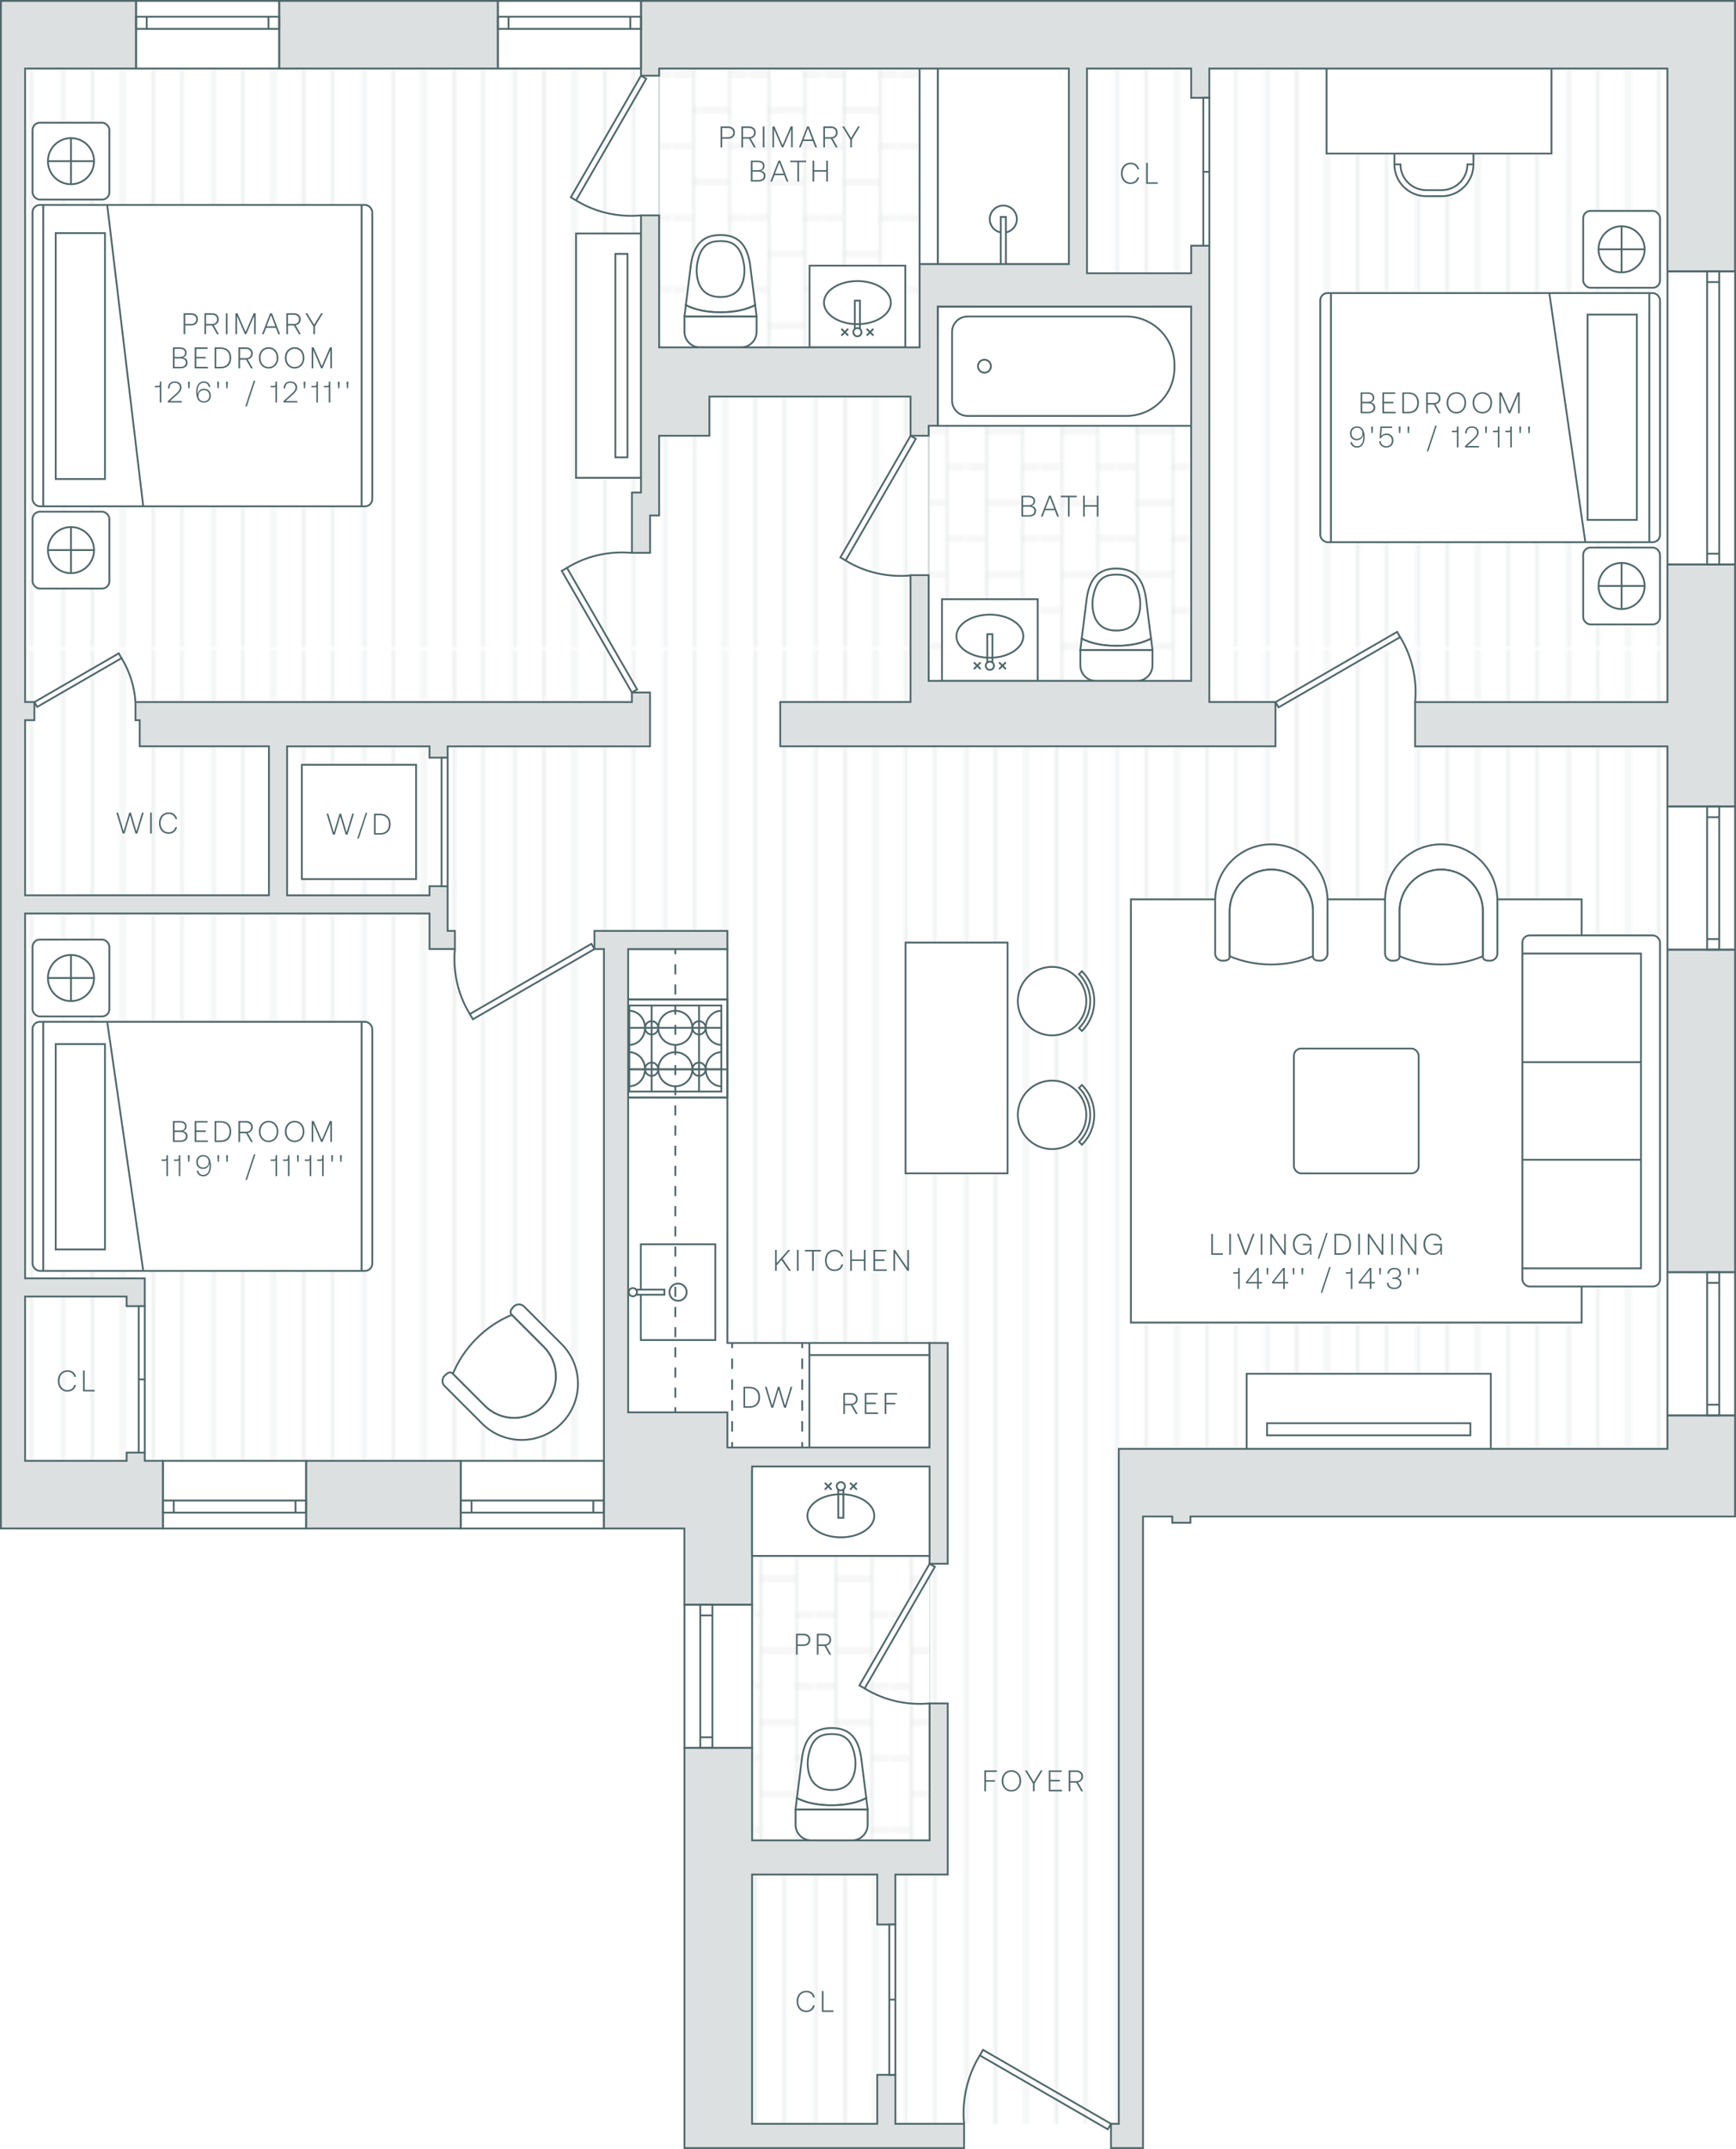 <?xml version="1.0" encoding="UTF-8"?>
<svg id="Layer_1" data-name="Layer 1" xmlns="http://www.w3.org/2000/svg" xmlns:xlink="http://www.w3.org/1999/xlink" viewBox="0 0 484.27 599.12">
  <defs>
    <style>
      .cls-1 {
        fill: url(#New_Pattern_2);
      }

      .cls-1, .cls-2, .cls-3, .cls-4, .cls-5, .cls-6, .cls-7 {
        stroke-width: 0px;
      }

      .cls-2 {
        fill: #dce0e1;
      }

      .cls-8, .cls-9, .cls-3, .cls-10, .cls-11, .cls-12 {
        fill: none;
      }

      .cls-8, .cls-9, .cls-10, .cls-11, .cls-13, .cls-12 {
        stroke-miterlimit: 10;
      }

      .cls-8, .cls-10, .cls-11, .cls-13 {
        stroke: #4e6669;
      }

      .cls-8, .cls-10, .cls-11, .cls-13, .cls-12 {
        stroke-width: .5px;
      }

      .cls-9 {
        stroke: #dce0e1;
        stroke-width: .25px;
      }

      .cls-4 {
        fill: url(#New_Pattern_2-2);
      }

      .cls-10 {
        stroke-dasharray: 0 0 2.81 2.81;
      }

      .cls-11 {
        stroke-dasharray: 0 0 2.91 2.91;
      }

      .cls-5 {
        fill: url(#New_Pattern);
      }

      .cls-13, .cls-6 {
        fill: #fff;
      }

      .cls-12 {
        stroke: #d3d9d9;
      }

      .cls-7 {
        fill: #4e6669;
      }
    </style>
    <pattern id="New_Pattern_2" data-name="New Pattern 2" x="0" y="0" width="20" height="20.57" patternTransform="translate(-318.3 -15099.8) rotate(-90)" patternUnits="userSpaceOnUse" viewBox="0 0 20 20.57">
      <g>
        <rect class="cls-3" width="20" height="20.57"/>
        <rect class="cls-9" x="10" y="15.43" width="20" height="10.29"/>
        <rect class="cls-9" x="-10" y="15.43" width="20" height="10.29"/>
        <rect class="cls-9" x="20" y="5.14" width="20" height="10.29"/>
        <rect class="cls-9" x="0" y="5.14" width="20" height="10.29"/>
        <rect class="cls-9" x="-20" y="5.14" width="20" height="10.29"/>
        <rect class="cls-9" x="10" y="-5.14" width="20" height="10.29"/>
        <rect class="cls-9" x="-10" y="-5.14" width="20" height="10.29"/>
      </g>
    </pattern>
    <pattern id="New_Pattern" data-name="New Pattern" x="0" y="0" width="41.94" height="421.19" patternTransform="translate(-721.77 -240.69)" patternUnits="userSpaceOnUse" viewBox="0 0 41.94 421.19">
      <g>
        <rect class="cls-3" x="0" y="0" width="41.94" height="421.19"/>
        <g>
          <line class="cls-9" x1="33.7" y1="0" x2="33.7" y2="421.19"/>
          <line class="cls-9" x1="41.8" y1="0" x2="41.8" y2="421.19"/>
        </g>
        <g>
          <line class="cls-9" x1="25.31" y1="0" x2="25.31" y2="421.19"/>
          <line class="cls-9" x1="33.41" y1="0" x2="33.41" y2="421.19"/>
        </g>
        <g>
          <line class="cls-9" x1="16.92" y1="0" x2="16.92" y2="421.19"/>
          <line class="cls-9" x1="25.02" y1="0" x2="25.02" y2="421.19"/>
        </g>
        <g>
          <line class="cls-9" x1="8.53" y1="0" x2="8.53" y2="421.19"/>
          <line class="cls-9" x1="16.63" y1="0" x2="16.63" y2="421.19"/>
        </g>
        <g>
          <line class="cls-9" x1=".14" y1="0" x2=".14" y2="421.19"/>
          <line class="cls-9" x1="8.25" y1="0" x2="8.25" y2="421.19"/>
        </g>
      </g>
    </pattern>
    <pattern id="New_Pattern_2-2" data-name="New Pattern 2" patternTransform="translate(-316.02 -15089.22) rotate(-90)" xlink:href="#New_Pattern_2"/>
  </defs>
  <g>
    <rect class="cls-6" x="209.8" y="433.78" width="49.68" height="79.32"/>
    <rect class="cls-1" x="209.8" y="433.78" width="49.68" height="79.32"/>
    <rect class="cls-12" x="209.8" y="433.78" width="49.68" height="79.32"/>
  </g>
  <g>
    <polygon class="cls-6" points="465.15 19.11 6.11 19.11 6.11 407.28 259.4 407.28 259.47 433.78 259.47 513.1 209.8 513.1 209.8 592.12 314.39 592.12 314.39 407.28 465.15 407.28 465.15 19.11"/>
    <polygon class="cls-5" points="465.15 19.11 6.11 19.11 6.11 407.28 259.4 407.28 259.47 433.78 259.47 513.1 209.8 513.1 209.8 592.12 314.39 592.12 314.39 407.28 465.15 407.28 465.15 19.11"/>
  </g>
  <g>
    <rect class="cls-6" x="259.07" y="118.72" width="73.24" height="71.13"/>
    <rect class="cls-1" x="259.07" y="118.72" width="73.24" height="71.13"/>
    <rect class="cls-12" x="259.07" y="118.72" width="73.24" height="71.13"/>
  </g>
  <g>
    <rect class="cls-6" x="183.87" y="14.76" width="74.44" height="85.52"/>
    <rect class="cls-4" x="183.87" y="14.76" width="74.44" height="85.52"/>
    <rect class="cls-12" x="183.87" y="14.76" width="74.44" height="85.52"/>
  </g>
  <g>
    <polygon class="cls-6" points="202.91 374.42 202.91 264.6 170.53 264.6 170.53 400.17 193.15 400.17 193.15 406.8 259.32 406.8 259.32 374.42 202.91 374.42"/>
    <polygon class="cls-8" points="202.91 374.42 202.91 264.6 170.53 264.6 170.53 400.17 193.15 400.17 193.15 406.8 259.32 406.8 259.32 374.42 202.91 374.42"/>
  </g>
  <rect class="cls-13" x="315.48" y="250.74" width="125.73" height="117.99"/>
  <rect class="cls-13" x="252.61" y="262.79" width="28.46" height="64.34"/>
  <rect class="cls-13" x="84.2" y="213.22" width="31.87" height="31.87"/>
  <line class="cls-8" x1="170.53" y1="298.14" x2="202.91" y2="298.14"/>
  <g>
    <line class="cls-8" x1="188.39" y1="264.6" x2="188.39" y2="266.03"/>
    <line class="cls-10" x1="188.39" y1="268.84" x2="188.39" y2="390.93"/>
    <line class="cls-8" x1="188.39" y1="392.33" x2="188.39" y2="393.76"/>
  </g>
  <g>
    <rect class="cls-13" x="347.75" y="383" width="68.12" height="20.94" transform="translate(763.63 786.94) rotate(-180)"/>
    <rect class="cls-8" x="353.46" y="396.8" width="56.72" height="3.38" transform="translate(763.63 796.97) rotate(-180)"/>
  </g>
  <g>
    <rect class="cls-13" x="135.69" y="90.09" width="68.12" height="18.12" transform="translate(268.9 -70.6) rotate(90)"/>
    <rect class="cls-8" x="144.99" y="97.47" width="56.72" height="3.38" transform="translate(272.51 -74.2) rotate(90)"/>
  </g>
  <g>
    <rect class="cls-8" x="178.77" y="346.9" width="20.77" height="26.71"/>
    <rect class="cls-13" x="176.54" y="359.54" width="8.8" height="1.43"/>
    <circle class="cls-8" cx="189.15" cy="360.26" r="2.4"/>
    <circle class="cls-13" cx="176.54" cy="360.26" r="1.15"/>
  </g>
  <g>
    <line class="cls-8" x1="195" y1="304.33" x2="195" y2="280.33"/>
    <rect class="cls-8" x="173.87" y="278.64" width="29.05" height="27.37"/>
    <rect class="cls-8" x="173.87" y="278.64" width="29.05" height="27.37"/>
    <rect class="cls-8" x="176.4" y="279.49" width="23.99" height="25.67" transform="translate(-103.94 480.72) rotate(-90)"/>
    <circle class="cls-8" cx="195" cy="286.56" r="1.85"/>
    <circle class="cls-8" cx="181.78" cy="298.1" r="1.85"/>
    <circle class="cls-8" cx="181.78" cy="286.56" r="1.85"/>
    <circle class="cls-8" cx="195" cy="298.1" r="1.85"/>
    <line class="cls-8" x1="181.78" y1="304.33" x2="181.78" y2="280.33"/>
    <line class="cls-8" x1="175.56" y1="286.56" x2="201.23" y2="286.56"/>
    <line class="cls-8" x1="175.56" y1="298.1" x2="201.23" y2="298.1"/>
    <circle class="cls-8" cx="188.39" cy="286.56" r="4.75"/>
    <circle class="cls-8" cx="188.39" cy="298.1" r="4.75"/>
    <path class="cls-8" d="M201.23,291.31c-2.41,0-4.37-2.13-4.37-4.75s1.96-4.75,4.37-4.75"/>
    <path class="cls-8" d="M175.56,281.81c2.41,0,4.37,2.13,4.37,4.75s-1.96,4.75-4.37,4.75"/>
    <path class="cls-8" d="M201.23,302.85c-2.41,0-4.37-2.13-4.37-4.75s1.96-4.75,4.37-4.75"/>
    <path class="cls-8" d="M175.56,293.34c2.41,0,4.37,2.13,4.37,4.75s-1.96,4.75-4.37,4.75"/>
  </g>
  <line class="cls-8" x1="225.78" y1="406.8" x2="225.78" y2="374.42"/>
  <g>
    <g>
      <line class="cls-8" x1="204.23" y1="403.47" x2="204.23" y2="402.04"/>
      <line class="cls-11" x1="204.23" y1="399.13" x2="204.23" y2="377.3"/>
      <line class="cls-8" x1="204.23" y1="375.85" x2="204.23" y2="374.42"/>
    </g>
    <g>
      <line class="cls-8" x1="169.64" y1="403.47" x2="169.64" y2="402.04"/>
      <line class="cls-11" x1="169.64" y1="399.13" x2="169.64" y2="377.3"/>
      <line class="cls-8" x1="169.64" y1="375.85" x2="169.64" y2="374.42"/>
    </g>
    <g>
      <line class="cls-8" x1="223.78" y1="403.47" x2="223.78" y2="402.04"/>
      <line class="cls-11" x1="223.78" y1="399.13" x2="223.78" y2="377.3"/>
      <line class="cls-8" x1="223.78" y1="375.85" x2="223.78" y2="374.42"/>
    </g>
  </g>
  <line class="cls-8" x1="259.32" y1="377.79" x2="225.78" y2="377.79"/>
  <g>
    <rect class="cls-13" x="264.73" y="165.1" width="22.79" height="26.71" transform="translate(97.67 454.58) rotate(-90)"/>
    <rect class="cls-13" x="271.73" y="180.49" width="8.8" height="1.43" transform="translate(94.92 457.34) rotate(-90)"/>
    <ellipse class="cls-8" cx="276.13" cy="177.37" rx="9.33" ry="6.01"/>
    <circle class="cls-13" cx="276.13" cy="185.61" r="1.15"/>
    <g>
      <g>
        <line class="cls-8" x1="278.7" y1="186.55" x2="280.59" y2="184.66"/>
        <line class="cls-8" x1="280.59" y1="186.55" x2="278.7" y2="184.66"/>
      </g>
      <g>
        <line class="cls-8" x1="271.66" y1="186.55" x2="273.55" y2="184.66"/>
        <line class="cls-8" x1="273.55" y1="186.55" x2="271.66" y2="184.66"/>
      </g>
    </g>
  </g>
  <g>
    <rect class="cls-13" x="227.79" y="72.11" width="22.79" height="26.71" transform="translate(153.72 324.64) rotate(-90)"/>
    <rect class="cls-13" x="234.79" y="87.5" width="8.8" height="1.43" transform="translate(150.96 327.4) rotate(-90)"/>
    <ellipse class="cls-8" cx="239.18" cy="84.37" rx="9.33" ry="6.01"/>
    <circle class="cls-13" cx="239.18" cy="92.62" r="1.15"/>
    <g>
      <g>
        <line class="cls-8" x1="241.76" y1="93.56" x2="243.65" y2="91.67"/>
        <line class="cls-8" x1="243.65" y1="93.56" x2="241.76" y2="91.67"/>
      </g>
      <g>
        <line class="cls-8" x1="234.72" y1="93.56" x2="236.61" y2="91.67"/>
        <line class="cls-8" x1="236.61" y1="93.56" x2="234.72" y2="91.67"/>
      </g>
    </g>
  </g>
  <g>
    <path class="cls-13" d="M195.29,88.22h11.41c2.4,0,4.35,1.95,4.35,4.35v4.28h-20.12v-4.28c0-2.4,1.95-4.35,4.35-4.35Z" transform="translate(401.99 185.07) rotate(180)"/>
    <g>
      <path class="cls-13" d="M210.66,85.07c-.48-3.85-1.42-11.3-1.42-11.3-.88-5.98-3.69-8.25-8.25-8.25s-7.37,2.27-8.25,8.25l-1.42,11.3c2.36,1.22,5.49,2,9.67,2s7.31-.78,9.67-2Z"/>
      <path class="cls-13" d="M211.06,88.22s-.26-2.08-.39-3.15c-2.36,1.22-5.49,2-9.67,2s-7.31-.78-9.67-2l-.39,3.15h20.12Z"/>
    </g>
    <path class="cls-8" d="M201,82.81c7.91,0,6.58-8.83,6.58-8.83-.88-5.95-3.68-6.77-6.58-6.77-2.9,0-5.7.82-6.58,6.77,0,0-1.33,8.83,6.58,8.83Z"/>
  </g>
  <g>
    <path class="cls-13" d="M305.72,181.21h11.41c2.4,0,4.35,1.95,4.35,4.35v4.28h-20.12v-4.28c0-2.4,1.95-4.35,4.35-4.35Z" transform="translate(622.85 371.06) rotate(180)"/>
    <g>
      <path class="cls-13" d="M321.09,178.06c-.48-3.85-1.42-11.3-1.42-11.3-.88-5.98-3.69-8.25-8.25-8.25-4.56,0-7.37,2.27-8.25,8.25l-1.42,11.3c2.36,1.22,5.49,2,9.67,2s7.31-.78,9.67-2Z"/>
      <path class="cls-13" d="M321.49,181.21s-.26-2.08-.39-3.15c-2.36,1.22-5.49,2-9.67,2s-7.31-.78-9.67-2l-.39,3.15h20.12Z"/>
    </g>
    <path class="cls-8" d="M311.42,175.8c7.91,0,6.58-8.83,6.58-8.83-.88-5.95-3.68-6.77-6.58-6.77-2.9,0-5.7.82-6.58,6.77,0,0-1.33,8.83,6.58,8.83Z"/>
  </g>
  <g>
    <rect class="cls-13" x="250.94" y="26.4" width="57.89" height="36.57" transform="translate(235.2 324.57) rotate(-90)"/>
    <g>
      <circle class="cls-13" cx="279.88" cy="61.09" r="3.78"/>
      <rect class="cls-13" x="273.3" y="66.34" width="13.16" height="1.43" transform="translate(212.83 346.94) rotate(-90)"/>
    </g>
    <rect class="cls-13" x="256.53" y="15.74" width="5.06" height="57.89"/>
  </g>
  <g>
    <rect class="cls-13" x="261.6" y="85.48" width="72.07" height="33.24"/>
    <g>
      <path class="cls-8" d="M269.88,88.24h44.32c7.4,0,13.42,6.01,13.42,13.42v.88c0,7.4-6.01,13.42-13.42,13.42h-44.32c-2.37,0-4.29-1.92-4.29-4.29v-19.13c0-2.37,1.92-4.29,4.29-4.29Z"/>
      <circle class="cls-8" cx="274.62" cy="102.1" r="1.81"/>
    </g>
  </g>
  <g>
    <g>
      <rect class="cls-13" x="9.08" y="284.87" width="94.77" height="69.45" rx="2.03" ry="2.03"/>
      <line class="cls-8" x1="100.87" y1="284.87" x2="100.87" y2="354.32"/>
      <line class="cls-8" x1="12.06" y1="284.87" x2="12.06" y2="354.32"/>
      <rect class="cls-8" x="15.54" y="291.09" width="13.74" height="57.25"/>
      <line class="cls-8" x1="29.91" y1="284.87" x2="39.96" y2="354.32"/>
    </g>
    <g>
      <rect class="cls-13" x="9.08" y="261.95" width="21.43" height="21.43" rx="2.03" ry="2.03"/>
      <circle class="cls-8" cx="19.8" cy="272.67" r="6.43"/>
      <line class="cls-8" x1="19.8" y1="266.24" x2="19.8" y2="279.1"/>
      <line class="cls-8" x1="26.23" y1="272.67" x2="13.37" y2="272.67"/>
    </g>
  </g>
  <g>
    <g>
      <rect class="cls-13" x="368.3" y="81.72" width="94.77" height="69.45" rx="2.03" ry="2.03" transform="translate(831.37 232.88) rotate(180)"/>
      <line class="cls-8" x1="371.28" y1="151.17" x2="371.28" y2="81.72"/>
      <line class="cls-8" x1="460.09" y1="151.17" x2="460.09" y2="81.72"/>
      <rect class="cls-8" x="442.88" y="87.7" width="13.74" height="57.25" transform="translate(899.49 232.65) rotate(180)"/>
      <line class="cls-8" x1="442.24" y1="151.17" x2="432.2" y2="81.72"/>
    </g>
    <g>
      <rect class="cls-13" x="441.63" y="58.79" width="21.43" height="21.43" rx="2.03" ry="2.03" transform="translate(904.7 139.02) rotate(180)"/>
      <circle class="cls-8" cx="452.35" cy="69.51" r="6.43"/>
      <line class="cls-8" x1="452.35" y1="75.94" x2="452.35" y2="63.08"/>
      <line class="cls-8" x1="445.92" y1="69.51" x2="458.78" y2="69.51"/>
    </g>
    <g>
      <rect class="cls-13" x="441.63" y="152.65" width="21.43" height="21.43" rx="2.03" ry="2.03" transform="translate(904.7 326.74) rotate(180)"/>
      <circle class="cls-8" cx="452.35" cy="163.37" r="6.43"/>
      <line class="cls-8" x1="452.35" y1="169.8" x2="452.35" y2="156.94"/>
      <line class="cls-8" x1="445.92" y1="163.37" x2="458.78" y2="163.37"/>
    </g>
  </g>
  <g>
    <g>
      <rect class="cls-13" x="9.08" y="57.14" width="94.77" height="84.03" rx="2.03" ry="2.03"/>
      <line class="cls-8" x1="100.87" y1="57.14" x2="100.87" y2="141.17"/>
      <line class="cls-8" x1="12.06" y1="57.14" x2="12.06" y2="141.17"/>
      <rect class="cls-8" x="15.54" y="64.99" width="13.74" height="68.56"/>
      <line class="cls-8" x1="29.91" y1="57.14" x2="39.96" y2="141.17"/>
    </g>
    <g>
      <rect class="cls-13" x="9.08" y="142.66" width="21.43" height="21.43" rx="2.03" ry="2.03"/>
      <circle class="cls-8" cx="19.8" cy="153.37" r="6.43"/>
      <line class="cls-8" x1="19.8" y1="146.94" x2="19.8" y2="159.81"/>
      <line class="cls-8" x1="26.23" y1="153.37" x2="13.37" y2="153.37"/>
    </g>
    <g>
      <rect class="cls-13" x="9.08" y="34.21" width="21.43" height="21.43" rx="2.03" ry="2.03"/>
      <circle class="cls-8" cx="19.8" cy="44.93" r="6.43"/>
      <line class="cls-8" x1="19.8" y1="38.5" x2="19.8" y2="51.36"/>
      <line class="cls-8" x1="26.23" y1="44.93" x2="13.37" y2="44.93"/>
    </g>
  </g>
  <rect class="cls-8" x="360.94" y="292.33" width="34.81" height="34.81" rx="2.03" ry="2.03"/>
  <g>
    <path class="cls-13" d="M354.64,235.4c8.66,0,15.68,7.01,15.68,15.67v14.75c0,.56-.22,1.07-.59,1.44s-.88.59-1.44.59c-1.11,0-2.01-.16-2.03-1.24v-12.56c0-3.21-1.3-6.12-3.4-8.21-2.11-2.1-5.01-3.4-8.21-3.4-6.41,0-11.61,5.2-11.61,11.61v12.56c-.02.53-.24.84-.6,1.02-.37.18-.87.22-1.43.22-1.12,0-2.03-.91-2.03-2.03v-14.75c0-4.32,1.75-8.25,4.59-11.08,2.83-2.84,6.76-4.59,11.08-4.59Z"/>
    <path class="cls-13" d="M354.64,242.43c3.21,0,6.11,1.3,8.21,3.4,2.1,2.1,3.4,5.01,3.4,8.21v12.56c-3.42,1.45-7.37,2.3-11.61,2.3s-8.19-.85-11.61-2.3v-12.56c0-6.42,5.2-11.61,11.61-11.61Z"/>
    <line class="cls-8" x1="366.27" y1="266.61" x2="366.26" y2="266.61"/>
    <line class="cls-8" x1="343.04" y1="266.61" x2="343.03" y2="266.61"/>
  </g>
  <g>
    <path class="cls-13" d="M402.03,235.4c8.66,0,15.68,7.01,15.68,15.67v14.75c0,.56-.22,1.07-.59,1.44s-.88.59-1.44.59c-1.11,0-2.01-.16-2.03-1.24v-12.56c0-3.21-1.3-6.12-3.4-8.21-2.11-2.1-5.01-3.4-8.21-3.4-6.41,0-11.61,5.2-11.61,11.61v12.56c-.02.53-.24.84-.6,1.02-.37.18-.87.22-1.43.22-1.12,0-2.03-.91-2.03-2.03v-14.75c0-4.32,1.75-8.25,4.59-11.08,2.83-2.84,6.76-4.59,11.08-4.59Z"/>
    <path class="cls-13" d="M402.03,242.43c3.21,0,6.11,1.3,8.21,3.4,2.1,2.1,3.4,5.01,3.4,8.21v12.56c-3.42,1.45-7.37,2.3-11.61,2.3s-8.19-.85-11.61-2.3v-12.56c0-6.42,5.2-11.61,11.61-11.61Z"/>
    <line class="cls-8" x1="413.65" y1="266.61" x2="413.64" y2="266.61"/>
    <line class="cls-8" x1="390.42" y1="266.61" x2="390.41" y2="266.61"/>
  </g>
  <g>
    <path class="cls-13" d="M156.63,396.86c-6.12,6.12-16.05,6.13-22.17,0l-10.43-10.43c-.39-.39-.6-.92-.6-1.44s.21-1.04.6-1.44c.78-.78,1.53-1.31,2.32-.56l8.88,8.88c2.27,2.27,5.24,3.41,8.21,3.41,2.98,0,5.94-1.14,8.21-3.41,4.53-4.53,4.53-11.88,0-16.42l-8.88-8.88c-.37-.39-.42-.77-.29-1.14.13-.39.46-.78.85-1.17.8-.8,2.08-.8,2.87,0l10.43,10.43c3.06,3.06,4.6,7.07,4.59,11.08,0,4.01-1.53,8.02-4.59,11.08Z"/>
    <path class="cls-13" d="M151.65,391.89c-2.27,2.27-5.24,3.4-8.21,3.41-2.97,0-5.94-1.14-8.21-3.41l-8.88-8.88c1.39-3.44,3.59-6.84,6.59-9.84,3-3,6.39-5.19,9.83-6.58l8.88,8.88c4.54,4.54,4.54,11.89,0,16.42Z"/>
    <line class="cls-8" x1="126.34" y1="383.01" x2="126.34" y2="383"/>
    <line class="cls-8" x1="142.76" y1="366.58" x2="142.77" y2="366.58"/>
  </g>
  <g>
    <g>
      <path class="cls-13" d="M411.03,42.81v3.02c0,4.9-3.97,8.87-8.87,8.87h-4.31c-4.9,0-8.87-3.97-8.87-8.87v-3.02"/>
      <path class="cls-8" d="M411.03,45.83h-1.69c0,3.96-3.22,7.18-7.18,7.18h-4.31c-3.96,0-7.18-3.22-7.18-7.18h-1.69"/>
    </g>
    <rect class="cls-13" x="388.74" y="-1.25" width="25.39" height="62.74" transform="translate(371.31 431.55) rotate(-90)"/>
  </g>
  <g>
    <g>
      <rect class="cls-6" x="424.68" y="260.79" width="38.39" height="97.88" rx="2" ry="2"/>
      <rect class="cls-8" x="424.68" y="260.79" width="38.39" height="97.88" rx="2" ry="2"/>
    </g>
    <g>
      <line class="cls-8" x1="424.68" y1="323.34" x2="457.76" y2="323.34"/>
      <line class="cls-8" x1="424.68" y1="296.13" x2="457.76" y2="296.13"/>
    </g>
    <polyline class="cls-8" points="424.68 265.85 457.76 265.85 457.76 353.61 424.68 353.61"/>
  </g>
  <g>
    <g>
      <path class="cls-13" d="M301.81,302.49c4.6,4.6,4.6,12.06,0,16.66l-.8-.8c4.16-4.16,4.16-10.9,0-15.06l.8-.8Z"/>
      <circle class="cls-13" cx="293.48" cy="310.82" r="9.55"/>
    </g>
    <g>
      <path class="cls-13" d="M301.81,270.78c4.6,4.6,4.6,12.06,0,16.66l-.8-.8c4.16-4.16,4.16-10.9,0-15.06l.8-.8Z"/>
      <circle class="cls-13" cx="293.48" cy="279.11" r="9.55"/>
    </g>
  </g>
  <g>
    <path class="cls-2" d="M190.93,447.4h18.86v-37.09h49.52v25.67h5.06v-61.56h-5.06v29.14h-56.4v-9.8h-27.68v-129.16h27.68v-5.06h-37.09v5.06h2.66v161.54h22.44v21.26ZM85.41,426.14h43.16v-18.86h-43.16v18.86ZM138.88.25h-61v18.86h61V.25ZM465.15.25H178.81v20.86h5.06v-2h114.3v54.52h-41.64v23.22h-72.66v-36.81h-5.06v77.28h-2.53v16.81h5.06v-10.42h2.53v-22.22h14.02v-10.93h56.11v10.93h5.06v-2.79h2.53v-33.24h70.7v104.37h-73.24v-29.48h-5.06v35.37h-36.34v12.35h138.16v-12.35h-18.46v-127.22h-5.06v7.68h-29.07V19.11h29.07v8.16h5.06v-8.16h127.79v56.55h18.86V.25h-18.86ZM465.15,195.74h-70.4v12.35h70.4v16.77h18.86v-67.51h-18.86v38.39ZM465.15,354.68h18.86v-89.9h-18.86v89.9ZM465.15,403.94h-153.05v188.18h-2.18v6.75h8.93v-176.07h8.17v1.75h5.06v-1.75h151.93v-7.98h0v-20.22h-18.86v9.33ZM249.77,578.46h-5.06v13.66h-34.91v-69.5h34.91v13.93h5.06v-13.93h14.61v-47.71h-5.06v38.19h-49.52v-25.77h-18.86v111.54h78v-6.75h-19.16v-13.66ZM40.38,404.98h-5.06v2.3H7v-45.81h28.32v2.69h5.06v-7.76H7v-101.72h112.81v9.91h7.08v-5.06h-2.02v-12.46h-5.06v2.55h-39.72v-41.54h39.72v3.15h5.06v-3.15h56.46v-15.01h-5.06v2.66H37.79v5.06h1.18v7.28h36.05v41.54H7v-48.83h2.59v-5.06h-2.59V19.11h30.96V.25H.25v425.89h45.23v-18.86h-5.1v-2.3Z"/>
    <path class="cls-8" d="M190.93,447.4h18.86v-37.09h49.52v25.67h5.06v-61.56h-5.06v29.14h-56.4v-9.8h-27.68v-129.16h27.68v-5.06h-37.09v5.06h2.66v161.54h22.44v21.26ZM85.41,426.14h43.16v-18.86h-43.16v18.86ZM138.88.25h-61v18.86h61V.25ZM465.15.25H178.81v20.86h5.06v-2h114.3v54.52h-41.64v23.22h-72.66v-36.81h-5.06v77.28h-2.53v16.81h5.06v-10.42h2.53v-22.22h14.02v-10.93h56.11v10.93h5.06v-2.79h2.53v-33.24h70.7v104.37h-73.24v-29.48h-5.06v35.37h-36.34v12.35h138.16v-12.35h-18.46v-127.22h-5.06v7.68h-29.07V19.11h29.07v8.16h5.06v-8.16h127.79v56.55h18.86V.25h-18.86ZM465.15,195.74h-70.4v12.35h70.4v16.77h18.86v-67.51h-18.86v38.39ZM465.15,354.68h18.86v-89.9h-18.86v89.9ZM465.15,403.94h-153.05v188.18h-2.18v6.75h8.93v-176.07h8.17v1.75h5.06v-1.75h151.93v-7.98h0v-20.22h-18.86v9.33ZM249.77,578.46h-5.06v13.66h-34.91v-69.5h34.91v13.93h5.06v-13.93h14.61v-47.71h-5.06v38.19h-49.52v-25.77h-18.86v111.54h78v-6.75h-19.16v-13.66ZM40.38,404.98h-5.06v2.3H7v-45.81h28.32v2.69h5.06v-7.76H7v-101.72h112.81v9.91h7.08v-5.06h-2.02v-12.46h-5.06v2.55h-39.72v-41.54h39.72v3.15h5.06v-3.15h56.46v-15.01h-5.06v2.66H37.79v5.06h1.18v7.28h36.05v41.54H7v-48.83h2.59v-5.06h-2.59V19.11h30.96V.25H.25v425.89h45.23v-18.86h-5.1v-2.3Z"/>
  </g>
  <g>
    <rect class="cls-8" x="457.94" y="243.13" width="39.92" height="3.38" transform="translate(233.08 722.72) rotate(-90)"/>
    <rect class="cls-8" x="454.62" y="235.39" width="39.92" height="18.86" transform="translate(229.76 719.4) rotate(-90)"/>
    <line class="cls-8" x1="479.59" y1="261.81" x2="476.21" y2="261.81"/>
    <line class="cls-8" x1="476.21" y1="227.83" x2="479.59" y2="227.83"/>
  </g>
  <g>
    <rect class="cls-8" x="138.88" y="4.68" width="39.92" height="3.38" transform="translate(317.69 12.73) rotate(-180)"/>
    <rect class="cls-8" x="138.88" y=".25" width="39.92" height="18.86" transform="translate(317.69 19.36) rotate(-180)"/>
    <line class="cls-8" x1="175.83" y1="4.68" x2="175.83" y2="8.05"/>
    <line class="cls-8" x1="141.86" y1="8.05" x2="141.86" y2="4.68"/>
  </g>
  <g>
    <rect class="cls-8" x="37.96" y="4.68" width="39.92" height="3.38" transform="translate(115.84 12.73) rotate(-180)"/>
    <rect class="cls-8" x="37.96" y=".25" width="39.92" height="18.86" transform="translate(115.84 19.36) rotate(-180)"/>
    <line class="cls-8" x1="74.9" y1="4.68" x2="74.9" y2="8.05"/>
    <line class="cls-8" x1="40.93" y1="8.05" x2="40.93" y2="4.68"/>
  </g>
  <g>
    <rect class="cls-8" x="437.06" y="114.82" width="81.68" height="3.38" transform="translate(361.39 594.41) rotate(-90)"/>
    <rect class="cls-8" x="433.74" y="107.08" width="81.68" height="18.86" transform="translate(358.08 591.09) rotate(-90)"/>
    <line class="cls-8" x1="479.59" y1="154.37" x2="476.21" y2="154.37"/>
    <line class="cls-8" x1="476.21" y1="78.64" x2="479.59" y2="78.64"/>
  </g>
  <g>
    <rect class="cls-8" x="457.94" y="372.96" width="39.92" height="3.38" transform="translate(103.26 852.54) rotate(-90)"/>
    <rect class="cls-8" x="454.62" y="365.21" width="39.92" height="18.86" transform="translate(99.94 849.23) rotate(-90)"/>
    <line class="cls-8" x1="479.59" y1="391.63" x2="476.21" y2="391.63"/>
    <line class="cls-8" x1="476.21" y1="357.66" x2="479.59" y2="357.66"/>
  </g>
  <g>
    <rect class="cls-8" x="177.09" y="465.68" width="39.92" height="3.38" transform="translate(664.41 270.32) rotate(90)"/>
    <rect class="cls-8" x="180.4" y="457.93" width="39.92" height="18.86" transform="translate(667.73 267) rotate(90)"/>
    <line class="cls-8" x1="195.36" y1="450.38" x2="198.74" y2="450.38"/>
    <line class="cls-8" x1="198.74" y1="484.35" x2="195.36" y2="484.35"/>
  </g>
  <g>
    <rect class="cls-8" x="128.56" y="418.34" width="39.92" height="3.38"/>
    <rect class="cls-8" x="128.56" y="407.28" width="39.92" height="18.86"/>
    <line class="cls-8" x1="131.54" y1="421.72" x2="131.54" y2="418.34"/>
    <line class="cls-8" x1="165.51" y1="418.34" x2="165.51" y2="421.72"/>
  </g>
  <g>
    <rect class="cls-8" x="45.48" y="418.34" width="39.92" height="3.38"/>
    <rect class="cls-8" x="45.48" y="407.28" width="39.92" height="18.86"/>
    <line class="cls-8" x1="48.46" y1="421.72" x2="48.46" y2="418.34"/>
    <line class="cls-8" x1="82.43" y1="418.34" x2="82.43" y2="421.72"/>
  </g>
  <g>
    <rect class="cls-13" x="38.69" y="364.16" width="1.69" height="40.82" transform="translate(79.08 769.15) rotate(180)"/>
    <line class="cls-8" x1="40.38" y1="384.57" x2="38.56" y2="384.57"/>
  </g>
  <rect class="cls-13" x="123.19" y="211.23" width="1.69" height="35.84" transform="translate(248.06 458.31) rotate(180)"/>
  <g>
    <rect class="cls-13" x="248.09" y="536.54" width="1.69" height="41.91" transform="translate(497.86 1115) rotate(180)"/>
    <line class="cls-8" x1="249.77" y1="557.5" x2="247.95" y2="557.5"/>
  </g>
  <g>
    <rect class="cls-13" x="335.68" y="27.28" width="1.69" height="41.24" transform="translate(673.04 95.79) rotate(180)"/>
    <line class="cls-8" x1="337.36" y1="47.9" x2="335.54" y2="47.9"/>
  </g>
  <g>
    <rect class="cls-8" x="166.37" y="156.11" width="1.69" height="39.16" transform="translate(-65.44 107.15) rotate(-30)"/>
    <path class="cls-8" d="M158.16,158.32c5.49-3.4,11.93-4.74,18.12-4.18"/>
  </g>
  <g>
    <rect class="cls-8" x="8.16" y="188.84" width="27.17" height="1.55" transform="translate(-91.89 36.28) rotate(-30)"/>
    <path class="cls-8" d="M33.9,183.5c2.33,3.75,3.6,7.98,3.89,12.24"/>
  </g>
  <g>
    <rect class="cls-8" x="372.36" y="167.1" width="1.69" height="39.16" transform="translate(348.27 -229.86) rotate(60)"/>
    <path class="cls-8" d="M390.58,177.62c3.4,5.49,4.74,11.93,4.18,18.12"/>
  </g>
  <g>
    <rect class="cls-8" x="168.9" y="18.91" width="1.69" height="39.16" transform="translate(41.99 -79.72) rotate(30)"/>
    <path class="cls-8" d="M160.69,55.87c5.49,3.4,11.93,4.74,18.12,4.18"/>
  </g>
  <g>
    <rect class="cls-8" x="244.1" y="119.3" width="1.69" height="39.16" transform="translate(102.26 -103.87) rotate(30)"/>
    <path class="cls-8" d="M235.88,156.26c5.49,3.4,11.93,4.74,18.12,4.18"/>
  </g>
  <g>
    <rect class="cls-13" x="147.61" y="254.08" width="1.69" height="39.16" transform="translate(-14.32 539.05) rotate(-120)"/>
    <path class="cls-8" d="M131.07,282.72c-3.4-5.49-4.74-11.93-4.18-18.12"/>
  </g>
  <g>
    <rect class="cls-8" x="290.74" y="561.97" width="1.78" height="41.22" transform="translate(941.97 621.31) rotate(120)"/>
    <path class="cls-8" d="M273.33,573.04c-3.58,5.78-4.99,12.56-4.4,19.07"/>
  </g>
  <g>
    <path class="cls-7" d="M284.94,138.2h1.99c1.17,0,1.82.58,1.82,1.5,0,.71-.4,1.15-1.05,1.32.78.12,1.32.56,1.32,1.39,0,1.01-.7,1.62-2.06,1.62h-2.02v-5.83ZM285.39,138.61v2.24h1.56c.87,0,1.36-.42,1.36-1.12s-.48-1.12-1.36-1.12h-1.56ZM285.39,141.26v2.37h1.57c1.05,0,1.59-.46,1.59-1.19s-.58-1.17-1.59-1.17h-1.57Z"/>
    <path class="cls-7" d="M290.37,144.03l2.26-5.83h.52l2.25,5.83h-.48l-.7-1.78h-2.68l-.7,1.78h-.47ZM291.67,141.83h2.42l-1.21-3.13-1.21,3.13Z"/>
    <path class="cls-7" d="M295.92,138.2h4.45v.42h-2v5.42h-.45v-5.42h-2v-.42Z"/>
    <path class="cls-7" d="M302.15,138.2h.45v2.65h3.37v-2.65h.45v5.83h-.45v-2.77h-3.37v2.77h-.45v-5.83Z"/>
  </g>
  <g>
    <path class="cls-7" d="M222.22,557.99c0-1.75,1.07-2.97,2.71-2.97,1.22,0,2.11.67,2.37,1.84h-.48c-.26-.92-.94-1.42-1.92-1.42-1.35,0-2.22,1.06-2.22,2.55s.85,2.55,2.2,2.55c.99,0,1.67-.5,1.92-1.43h.48c-.25,1.17-1.13,1.85-2.38,1.85-1.63,0-2.67-1.2-2.67-2.97Z"/>
    <path class="cls-7" d="M229.27,560.91v-5.83h.45v5.42h2.79v.42h-3.24Z"/>
  </g>
  <g>
    <path class="cls-7" d="M312.69,48.33c0-1.75,1.07-2.97,2.71-2.97,1.22,0,2.11.67,2.37,1.84h-.47c-.26-.92-.94-1.42-1.92-1.42-1.35,0-2.22,1.06-2.22,2.55s.85,2.55,2.2,2.55c.99,0,1.67-.5,1.92-1.43h.47c-.25,1.17-1.13,1.85-2.38,1.85-1.63,0-2.67-1.2-2.67-2.97Z"/>
    <path class="cls-7" d="M319.73,51.24v-5.83h.45v5.42h2.79v.42h-3.24Z"/>
  </g>
  <g>
    <path class="cls-7" d="M337.89,349.83v-5.83h.45v5.42h2.79v.42h-3.24Z"/>
    <path class="cls-7" d="M342.92,343.99h.45v5.83h-.45v-5.83Z"/>
    <path class="cls-7" d="M345.06,343.99h.48l1.97,5.29,1.97-5.29h.47l-2.17,5.83h-.54l-2.18-5.83Z"/>
    <path class="cls-7" d="M351.69,343.99h.45v5.83h-.45v-5.83Z"/>
    <path class="cls-7" d="M354.35,349.83v-5.83h.43l3.45,5.02v-5.02h.44v5.83h-.42l-3.45-5.02v5.02h-.44Z"/>
    <path class="cls-7" d="M360.68,346.91c0-1.75,1.05-2.97,2.7-2.97,1.22,0,2.13.67,2.38,1.84h-.48c-.24-.92-.92-1.42-1.91-1.42-1.35,0-2.22,1.06-2.22,2.55s.87,2.55,2.17,2.55,2.08-.87,2.08-2.01v-.25h-1.92v-.42h2.35v3.04h-.39l-.03-1.29c-.25.7-.94,1.34-2.11,1.34-1.56,0-2.63-1.21-2.63-2.97Z"/>
    <path class="cls-7" d="M367.59,350.91l2.36-7.17h.42l-2.36,7.17h-.42Z"/>
    <path class="cls-7" d="M372.26,349.83v-5.83h1.7c1.85,0,2.93,1.14,2.93,2.92s-1.08,2.92-2.93,2.92h-1.7ZM372.71,349.41h1.25c1.59,0,2.47-.97,2.47-2.5s-.88-2.5-2.47-2.5h-1.25v5Z"/>
    <path class="cls-7" d="M378.91,343.99h.45v5.83h-.45v-5.83Z"/>
    <path class="cls-7" d="M381.57,349.83v-5.83h.42l3.45,5.02v-5.02h.44v5.83h-.42l-3.45-5.02v5.02h-.44Z"/>
    <path class="cls-7" d="M388.1,343.99h.45v5.83h-.45v-5.83Z"/>
    <path class="cls-7" d="M390.77,349.83v-5.83h.42l3.45,5.02v-5.02h.44v5.83h-.42l-3.45-5.02v5.02h-.44Z"/>
    <path class="cls-7" d="M397.09,346.91c0-1.75,1.05-2.97,2.7-2.97,1.22,0,2.13.67,2.38,1.84h-.48c-.24-.92-.92-1.42-1.91-1.42-1.35,0-2.22,1.06-2.22,2.55s.87,2.55,2.17,2.55,2.08-.87,2.08-2.01v-.25h-1.92v-.42h2.35v3.04h-.39l-.03-1.29c-.25.7-.94,1.34-2.11,1.34-1.56,0-2.63-1.21-2.63-2.97Z"/>
    <path class="cls-7" d="M345.41,353.52h.42v5.83h-.43v-4.39c-.07.09-.2.14-.37.14h-1v-.39h1c.26,0,.38-.18.38-.45v-.74Z"/>
    <path class="cls-7" d="M347.58,357.43l3.07-3.91h.48v3.9h.96v.4h-.96v1.53h-.43v-1.53h-3.12v-.39ZM348.07,357.42h2.62v-3.36l-2.62,3.36Z"/>
    <path class="cls-7" d="M353.4,355.37l-.08-1.58c0-.17.08-.3.25-.3.18,0,.27.12.25.3l-.08,1.58h-.33Z"/>
    <path class="cls-7" d="M354.85,357.43l3.07-3.91h.48v3.9h.96v.4h-.96v1.53h-.43v-1.53h-3.12v-.39ZM355.35,357.42h2.62v-3.36l-2.62,3.36Z"/>
    <path class="cls-7" d="M360.68,355.37l-.08-1.58c0-.17.08-.3.25-.3.18,0,.27.12.25.3l-.08,1.58h-.33Z"/>
    <path class="cls-7" d="M363.13,355.37l-.08-1.58c0-.17.08-.3.25-.3.18,0,.27.12.25.3l-.08,1.58h-.33Z"/>
    <path class="cls-7" d="M368.43,360.43l2.36-7.17h.42l-2.36,7.17h-.42Z"/>
    <path class="cls-7" d="M376.82,353.52h.43v5.83h-.43v-4.39c-.08.09-.2.14-.38.14h-1v-.39h1c.26,0,.38-.18.38-.45v-.74Z"/>
    <path class="cls-7" d="M379,357.43l3.07-3.91h.48v3.9h.96v.4h-.96v1.53h-.43v-1.53h-3.12v-.39ZM379.49,357.42h2.62v-3.36l-2.62,3.36Z"/>
    <path class="cls-7" d="M384.82,355.37l-.08-1.58c0-.17.08-.3.25-.3.18,0,.27.12.25.3l-.08,1.58h-.33Z"/>
    <path class="cls-7" d="M390.95,357.75c0,.97-.82,1.65-2.03,1.65s-2.02-.66-2.02-1.76h.43c0,.86.67,1.37,1.61,1.37s1.57-.53,1.57-1.28-.58-1.17-1.59-1.17h-.48v-.38h.46c.97,0,1.46-.52,1.46-1.2s-.57-1.12-1.4-1.12-1.47.48-1.48,1.25h-.43c0-1,.81-1.64,1.92-1.64s1.84.61,1.84,1.5c0,.76-.43,1.22-1.09,1.36.67.1,1.25.52,1.25,1.42Z"/>
    <path class="cls-7" d="M392.81,355.37l-.08-1.58c0-.17.08-.3.25-.3.18,0,.27.12.25.3l-.08,1.58h-.33Z"/>
    <path class="cls-7" d="M395.26,355.37l-.08-1.58c0-.17.08-.3.25-.3.18,0,.27.12.25.3l-.08,1.58h-.33Z"/>
  </g>
  <g>
    <path class="cls-7" d="M201.01,35.26h2.17c1.11,0,1.82.68,1.82,1.7s-.72,1.7-1.82,1.7h-1.72v2.43h-.45v-5.83ZM201.46,35.68v2.57h1.67c.86,0,1.41-.52,1.41-1.28s-.54-1.28-1.4-1.28h-1.68Z"/>
    <path class="cls-7" d="M206.82,35.26h2.16c1.11,0,1.83.67,1.83,1.7,0,.86-.54,1.48-1.4,1.62l1.42,2.52h-.51l-1.38-2.43h-1.67v2.43h-.45v-5.83ZM207.27,35.68v2.57h1.67c.86,0,1.41-.51,1.41-1.28s-.54-1.28-1.4-1.28h-1.68Z"/>
    <path class="cls-7" d="M212.79,35.26h.45v5.83h-.45v-5.83Z"/>
    <path class="cls-7" d="M215.46,35.26h.58l2.27,5.22,2.25-5.22h.57v5.83h-.44v-5.07l-2.18,5.07h-.41l-2.18-5.07v5.07h-.44v-5.83Z"/>
    <path class="cls-7" d="M222.88,41.09l2.26-5.83h.52l2.25,5.83h-.48l-.7-1.78h-2.68l-.7,1.78h-.47ZM224.18,38.89h2.42l-1.21-3.13-1.21,3.13Z"/>
    <path class="cls-7" d="M229.67,35.26h2.16c1.11,0,1.83.67,1.83,1.7,0,.86-.54,1.48-1.4,1.62l1.42,2.52h-.51l-1.38-2.43h-1.67v2.43h-.45v-5.83ZM230.12,35.68v2.57h1.67c.86,0,1.41-.51,1.41-1.28s-.54-1.28-1.4-1.28h-1.68Z"/>
    <path class="cls-7" d="M234.96,35.26h.52l1.93,3.19,1.95-3.19h.51l-2.23,3.68v2.15h-.45v-2.15l-2.23-3.68Z"/>
    <path class="cls-7" d="M209.46,44.79h1.99c1.17,0,1.82.58,1.82,1.5,0,.71-.4,1.15-1.05,1.32.77.12,1.32.56,1.32,1.39,0,1.01-.7,1.62-2.06,1.62h-2.02v-5.83ZM209.91,45.2v2.24h1.56c.87,0,1.36-.42,1.36-1.12s-.48-1.12-1.36-1.12h-1.56ZM209.91,47.84v2.37h1.57c1.05,0,1.59-.46,1.59-1.19s-.58-1.17-1.59-1.17h-1.57Z"/>
    <path class="cls-7" d="M214.89,50.62l2.26-5.83h.52l2.25,5.83h-.48l-.7-1.78h-2.68l-.7,1.78h-.47ZM216.19,48.42h2.42l-1.21-3.13-1.21,3.13Z"/>
    <path class="cls-7" d="M220.44,44.79h4.45v.42h-2v5.42h-.45v-5.42h-2v-.42Z"/>
    <path class="cls-7" d="M226.67,44.79h.45v2.65h3.37v-2.65h.45v5.83h-.45v-2.77h-3.37v2.77h-.45v-5.83Z"/>
  </g>
  <g>
    <path class="cls-7" d="M51.22,87.33h2.17c1.11,0,1.82.68,1.82,1.7s-.72,1.7-1.82,1.7h-1.72v2.43h-.45v-5.83ZM51.67,87.75v2.57h1.67c.86,0,1.41-.52,1.41-1.28s-.54-1.28-1.4-1.28h-1.68Z"/>
    <path class="cls-7" d="M57.03,87.33h2.16c1.11,0,1.83.67,1.83,1.7,0,.86-.54,1.48-1.4,1.62l1.42,2.52h-.51l-1.38-2.43h-1.67v2.43h-.45v-5.83ZM57.48,87.75v2.57h1.67c.86,0,1.41-.51,1.41-1.28s-.54-1.28-1.4-1.28h-1.68Z"/>
    <path class="cls-7" d="M63.01,87.33h.45v5.83h-.45v-5.83Z"/>
    <path class="cls-7" d="M65.67,87.33h.57l2.27,5.22,2.25-5.22h.57v5.83h-.44v-5.07l-2.18,5.07h-.41l-2.18-5.07v5.07h-.44v-5.83Z"/>
    <path class="cls-7" d="M73.09,93.17l2.26-5.83h.52l2.25,5.83h-.48l-.7-1.78h-2.68l-.7,1.78h-.47ZM74.39,90.97h2.42l-1.21-3.13-1.21,3.13Z"/>
    <path class="cls-7" d="M79.88,87.33h2.16c1.11,0,1.83.67,1.83,1.7,0,.86-.54,1.48-1.4,1.62l1.42,2.52h-.51l-1.38-2.43h-1.67v2.43h-.45v-5.83ZM80.33,87.75v2.57h1.67c.86,0,1.41-.51,1.41-1.28s-.54-1.28-1.4-1.28h-1.68Z"/>
    <path class="cls-7" d="M85.18,87.33h.52l1.93,3.19,1.95-3.19h.51l-2.23,3.68v2.15h-.45v-2.15l-2.23-3.68Z"/>
    <path class="cls-7" d="M48.24,96.86h1.99c1.17,0,1.82.58,1.82,1.5,0,.71-.4,1.15-1.05,1.32.77.12,1.32.56,1.32,1.39,0,1.01-.7,1.62-2.06,1.62h-2.02v-5.83ZM48.69,97.27v2.24h1.56c.87,0,1.36-.42,1.36-1.12s-.48-1.12-1.36-1.12h-1.56ZM48.69,99.92v2.37h1.57c1.05,0,1.59-.46,1.59-1.19s-.58-1.17-1.59-1.17h-1.57Z"/>
    <path class="cls-7" d="M54.31,96.86h3.59v.42h-3.14v2.22h2.63v.42h-2.63v2.36h3.25v.42h-3.7v-5.83Z"/>
    <path class="cls-7" d="M59.87,102.69v-5.83h1.7c1.85,0,2.93,1.14,2.93,2.92s-1.08,2.92-2.93,2.92h-1.7ZM60.32,102.28h1.25c1.59,0,2.47-.97,2.47-2.5s-.88-2.5-2.47-2.5h-1.25v5Z"/>
    <path class="cls-7" d="M66.52,96.86h2.16c1.11,0,1.83.67,1.83,1.7,0,.86-.54,1.48-1.4,1.62l1.42,2.52h-.51l-1.38-2.43h-1.67v2.43h-.45v-5.83ZM66.97,97.28v2.57h1.67c.86,0,1.41-.51,1.41-1.28s-.54-1.28-1.4-1.28h-1.68Z"/>
    <path class="cls-7" d="M74.93,102.74c-1.6,0-2.72-1.24-2.72-2.97s1.12-2.97,2.72-2.97,2.72,1.24,2.72,2.97-1.12,2.97-2.72,2.97ZM74.93,102.33c1.34,0,2.27-1.06,2.27-2.55s-.92-2.55-2.27-2.55-2.26,1.06-2.26,2.55.92,2.55,2.26,2.55Z"/>
    <path class="cls-7" d="M82.19,102.74c-1.6,0-2.72-1.24-2.72-2.97s1.12-2.97,2.72-2.97,2.72,1.24,2.72,2.97-1.12,2.97-2.72,2.97ZM82.19,102.33c1.34,0,2.27-1.06,2.27-2.55s-.92-2.55-2.27-2.55-2.26,1.06-2.26,2.55.92,2.55,2.26,2.55Z"/>
    <path class="cls-7" d="M86.93,96.86h.57l2.27,5.22,2.25-5.22h.57v5.83h-.44v-5.07l-2.18,5.07h-.41l-2.18-5.07v5.07h-.44v-5.83Z"/>
    <path class="cls-7" d="M44.57,106.39h.43v5.83h-.43v-4.39c-.07.09-.2.14-.37.14h-1v-.39h1c.26,0,.38-.18.38-.45v-.74Z"/>
    <path class="cls-7" d="M46.8,111.84l2.27-2.06c.55-.5,1.11-1.01,1.11-1.74,0-.82-.57-1.32-1.45-1.32s-1.43.56-1.43,1.47v.12h-.43v-.14c0-1.1.73-1.83,1.87-1.83s1.89.66,1.89,1.68c0,.88-.6,1.44-1.27,2.05l-1.94,1.75h3.29v.4h-3.89v-.38Z"/>
    <path class="cls-7" d="M52.53,108.24l-.08-1.57c0-.17.08-.3.25-.3.18,0,.27.12.25.3l-.08,1.57h-.33Z"/>
    <path class="cls-7" d="M54.72,109.3c0-1.75.73-2.97,2.13-2.97,1.03,0,1.69.64,1.83,1.55h-.43c-.14-.67-.6-1.17-1.42-1.17-1.17,0-1.73,1.07-1.73,2.51,0,.26.02.49.08.75,0-.07,0-.14.02-.23.15-.81.81-1.36,1.72-1.36,1.14,0,1.89.77,1.89,1.93s-.78,1.94-1.94,1.94c-.81,0-1.39-.37-1.73-.99-.27-.52-.42-1.22-.42-1.97ZM56.9,108.78c-.92,0-1.55.64-1.55,1.56s.61,1.55,1.52,1.55,1.52-.64,1.52-1.56-.57-1.55-1.48-1.55Z"/>
    <path class="cls-7" d="M60.68,108.24l-.08-1.57c0-.17.08-.3.25-.3.18,0,.27.12.25.3l-.08,1.57h-.33Z"/>
    <path class="cls-7" d="M63.13,108.24l-.08-1.57c0-.17.08-.3.25-.3.18,0,.27.12.25.3l-.08,1.57h-.33Z"/>
    <path class="cls-7" d="M68.43,113.3l2.36-7.17h.42l-2.36,7.17h-.42Z"/>
    <path class="cls-7" d="M76.83,106.39h.43v5.83h-.43v-4.39c-.07.09-.2.14-.37.14h-1v-.39h1c.26,0,.38-.18.38-.45v-.74Z"/>
    <path class="cls-7" d="M79.06,111.84l2.27-2.06c.55-.5,1.11-1.01,1.11-1.74,0-.82-.57-1.32-1.45-1.32s-1.43.56-1.43,1.47v.12h-.43v-.14c0-1.1.73-1.83,1.87-1.83s1.89.66,1.89,1.68c0,.88-.6,1.44-1.27,2.05l-1.94,1.75h3.29v.4h-3.89v-.38Z"/>
    <path class="cls-7" d="M84.78,108.24l-.08-1.57c0-.17.08-.3.25-.3.18,0,.27.12.25.3l-.08,1.57h-.33Z"/>
    <path class="cls-7" d="M88.26,106.39h.42v5.83h-.43v-4.39c-.07.09-.2.14-.37.14h-1v-.39h1c.26,0,.38-.18.38-.45v-.74Z"/>
    <path class="cls-7" d="M91.72,106.39h.42v5.83h-.43v-4.39c-.07.09-.2.14-.37.14h-1v-.39h1c.26,0,.38-.18.38-.45v-.74Z"/>
    <path class="cls-7" d="M94.32,108.24l-.08-1.57c0-.17.08-.3.25-.3.18,0,.27.12.25.3l-.08,1.57h-.33Z"/>
    <path class="cls-7" d="M96.77,108.24l-.08-1.57c0-.17.08-.3.25-.3.18,0,.27.12.25.3l-.08,1.57h-.33Z"/>
  </g>
  <g>
    <path class="cls-7" d="M48.24,312.54h1.99c1.17,0,1.82.58,1.82,1.5,0,.71-.4,1.15-1.05,1.32.77.12,1.32.56,1.32,1.39,0,1.01-.7,1.62-2.06,1.62h-2.02v-5.83ZM48.69,312.95v2.24h1.56c.87,0,1.36-.42,1.36-1.12s-.48-1.12-1.36-1.12h-1.56ZM48.69,315.6v2.37h1.57c1.05,0,1.59-.46,1.59-1.19s-.58-1.17-1.59-1.17h-1.57Z"/>
    <path class="cls-7" d="M54.31,312.54h3.59v.42h-3.14v2.22h2.63v.42h-2.63v2.36h3.25v.42h-3.7v-5.83Z"/>
    <path class="cls-7" d="M59.87,318.38v-5.83h1.7c1.85,0,2.93,1.14,2.93,2.92s-1.08,2.92-2.93,2.92h-1.7ZM60.32,317.96h1.25c1.59,0,2.47-.97,2.47-2.5s-.88-2.5-2.47-2.5h-1.25v5Z"/>
    <path class="cls-7" d="M66.52,312.54h2.16c1.11,0,1.83.67,1.83,1.7,0,.86-.54,1.48-1.4,1.62l1.42,2.52h-.51l-1.38-2.43h-1.67v2.43h-.45v-5.83ZM66.97,312.96v2.57h1.67c.86,0,1.41-.51,1.41-1.28s-.54-1.28-1.4-1.28h-1.68Z"/>
    <path class="cls-7" d="M74.93,318.42c-1.6,0-2.72-1.24-2.72-2.97s1.12-2.97,2.72-2.97,2.72,1.24,2.72,2.97-1.12,2.97-2.72,2.97ZM74.93,318.01c1.34,0,2.27-1.06,2.27-2.55s-.92-2.55-2.27-2.55-2.26,1.06-2.26,2.55.92,2.55,2.26,2.55Z"/>
    <path class="cls-7" d="M82.19,318.42c-1.6,0-2.72-1.24-2.72-2.97s1.12-2.97,2.72-2.97,2.72,1.24,2.72,2.97-1.12,2.97-2.72,2.97ZM82.19,318.01c1.34,0,2.27-1.06,2.27-2.55s-.92-2.55-2.27-2.55-2.26,1.06-2.26,2.55.92,2.55,2.26,2.55Z"/>
    <path class="cls-7" d="M86.93,312.54h.57l2.27,5.22,2.25-5.22h.57v5.83h-.44v-5.07l-2.18,5.07h-.41l-2.18-5.07v5.07h-.44v-5.83Z"/>
    <path class="cls-7" d="M46.42,322.07h.43v5.83h-.43v-4.39c-.07.09-.2.14-.37.14h-1v-.39h1c.26,0,.38-.18.38-.45v-.74Z"/>
    <path class="cls-7" d="M49.88,322.07h.42v5.83h-.43v-4.39c-.07.09-.2.14-.37.14h-1v-.39h1c.26,0,.38-.18.38-.45v-.74Z"/>
    <path class="cls-7" d="M52.48,323.92l-.08-1.57c0-.17.08-.3.25-.3.18,0,.27.12.25.3l-.08,1.57h-.33Z"/>
    <path class="cls-7" d="M54.87,326.4h.43c.14.67.6,1.17,1.42,1.17,1.17,0,1.74-1.07,1.74-2.51,0-.26-.03-.49-.08-.75,0,.07,0,.14-.02.23-.15.81-.81,1.36-1.72,1.36-1.14,0-1.89-.77-1.89-1.93s.78-1.94,1.94-1.94c.81,0,1.39.38,1.73.99.27.52.43,1.22.43,1.97,0,1.75-.74,2.97-2.14,2.97-1.04,0-1.7-.64-1.84-1.55ZM58.22,323.95c0-.92-.61-1.55-1.52-1.55s-1.52.64-1.52,1.56.57,1.55,1.48,1.55,1.55-.64,1.55-1.56Z"/>
    <path class="cls-7" d="M60.73,323.92l-.08-1.57c0-.17.08-.3.25-.3.18,0,.27.12.25.3l-.08,1.57h-.33Z"/>
    <path class="cls-7" d="M63.17,323.92l-.08-1.57c0-.17.08-.3.25-.3.18,0,.27.12.25.3l-.08,1.57h-.33Z"/>
    <path class="cls-7" d="M68.47,328.98l2.36-7.17h.42l-2.36,7.17h-.42Z"/>
    <path class="cls-7" d="M76.87,322.07h.42v5.83h-.43v-4.39c-.07.09-.2.14-.37.14h-1v-.39h1c.26,0,.38-.18.38-.45v-.74Z"/>
    <path class="cls-7" d="M80.33,322.07h.42v5.83h-.43v-4.39c-.07.09-.2.14-.37.14h-1v-.39h1c.26,0,.38-.18.38-.45v-.74Z"/>
    <path class="cls-7" d="M82.94,323.92l-.08-1.57c0-.17.08-.3.25-.3.18,0,.27.12.25.3l-.08,1.57h-.33Z"/>
    <path class="cls-7" d="M86.41,322.07h.42v5.83h-.43v-4.39c-.07.09-.2.14-.37.14h-1v-.39h1c.26,0,.38-.18.38-.45v-.74Z"/>
    <path class="cls-7" d="M89.87,322.07h.42v5.83h-.43v-4.39c-.07.09-.2.14-.37.14h-1v-.39h1c.26,0,.38-.18.38-.45v-.74Z"/>
    <path class="cls-7" d="M92.48,323.92l-.08-1.57c0-.17.08-.3.25-.3.18,0,.27.12.25.3l-.08,1.57h-.33Z"/>
    <path class="cls-7" d="M94.92,323.92l-.08-1.57c0-.17.08-.3.25-.3.18,0,.27.12.25.3l-.08,1.57h-.33Z"/>
  </g>
  <g>
    <path class="cls-7" d="M379.56,109.39h1.99c1.17,0,1.82.58,1.82,1.5,0,.71-.4,1.15-1.05,1.32.78.12,1.32.56,1.32,1.39,0,1.01-.7,1.62-2.06,1.62h-2.02v-5.83ZM380.01,109.79v2.24h1.56c.87,0,1.36-.42,1.36-1.12s-.48-1.12-1.36-1.12h-1.56ZM380.01,112.44v2.37h1.57c1.05,0,1.59-.46,1.59-1.19s-.58-1.17-1.59-1.17h-1.57Z"/>
    <path class="cls-7" d="M385.63,109.39h3.59v.42h-3.14v2.22h2.63v.42h-2.63v2.36h3.25v.42h-3.7v-5.83Z"/>
    <path class="cls-7" d="M391.19,115.22v-5.83h1.7c1.85,0,2.93,1.14,2.93,2.92s-1.08,2.92-2.93,2.92h-1.7ZM391.64,114.8h1.25c1.59,0,2.47-.97,2.47-2.5s-.88-2.5-2.47-2.5h-1.25v5Z"/>
    <path class="cls-7" d="M397.84,109.39h2.16c1.11,0,1.83.67,1.83,1.7,0,.86-.54,1.48-1.4,1.62l1.42,2.52h-.51l-1.38-2.43h-1.67v2.43h-.45v-5.83ZM398.29,109.8v2.57h1.67c.86,0,1.41-.51,1.41-1.28s-.54-1.28-1.4-1.28h-1.68Z"/>
    <path class="cls-7" d="M406.26,115.27c-1.6,0-2.72-1.24-2.72-2.97s1.12-2.97,2.72-2.97,2.72,1.24,2.72,2.97-1.12,2.97-2.72,2.97ZM406.26,114.85c1.34,0,2.27-1.06,2.27-2.55s-.92-2.55-2.27-2.55-2.26,1.06-2.26,2.55.92,2.55,2.26,2.55Z"/>
    <path class="cls-7" d="M413.51,115.27c-1.6,0-2.72-1.24-2.72-2.97s1.12-2.97,2.72-2.97,2.72,1.24,2.72,2.97-1.12,2.97-2.72,2.97ZM413.51,114.85c1.34,0,2.27-1.06,2.27-2.55s-.92-2.55-2.27-2.55-2.26,1.06-2.26,2.55.92,2.55,2.26,2.55Z"/>
    <path class="cls-7" d="M418.25,109.39h.58l2.27,5.22,2.25-5.22h.57v5.83h-.44v-5.07l-2.18,5.07h-.41l-2.18-5.07v5.07h-.44v-5.83Z"/>
    <path class="cls-7" d="M376.71,123.25h.43c.14.67.6,1.17,1.42,1.17,1.17,0,1.74-1.07,1.74-2.51,0-.26-.03-.49-.08-.75,0,.07,0,.14-.02.23-.15.81-.81,1.36-1.72,1.36-1.14,0-1.89-.77-1.89-1.93s.78-1.94,1.94-1.94c.81,0,1.39.38,1.73.99.27.52.42,1.23.42,1.97,0,1.75-.74,2.97-2.14,2.97-1.04,0-1.7-.64-1.84-1.55ZM380.06,120.8c0-.92-.61-1.55-1.52-1.55s-1.52.64-1.52,1.56.57,1.55,1.48,1.55,1.55-.64,1.55-1.56Z"/>
    <path class="cls-7" d="M382.57,120.76l-.08-1.57c0-.17.08-.3.25-.3.18,0,.27.12.25.3l-.08,1.57h-.33Z"/>
    <path class="cls-7" d="M388.71,122.82c0,1.28-.93,1.97-1.98,1.97-1.23,0-1.93-.82-2-1.78h.43c.07.76.62,1.39,1.57,1.39.8,0,1.54-.53,1.54-1.57,0-.9-.58-1.56-1.51-1.56-.53,0-1.23.23-1.48.92l-.42-.02.21-3.26h3.28v.4h-2.89l-.16,2.27c.35-.49.9-.71,1.52-.71,1.13,0,1.89.81,1.89,1.94Z"/>
    <path class="cls-7" d="M390.27,120.76l-.08-1.57c0-.17.08-.3.25-.3.18,0,.27.12.25.3l-.08,1.57h-.33Z"/>
    <path class="cls-7" d="M392.72,120.76l-.08-1.57c0-.17.08-.3.25-.3.18,0,.27.12.25.3l-.08,1.57h-.33Z"/>
    <path class="cls-7" d="M398.02,125.83l2.36-7.17h.42l-2.36,7.17h-.42Z"/>
    <path class="cls-7" d="M406.42,118.91h.43v5.83h-.43v-4.39c-.08.09-.2.14-.38.14h-1v-.39h1c.26,0,.38-.18.38-.45v-.74Z"/>
    <path class="cls-7" d="M408.65,124.37l2.27-2.06c.55-.5,1.11-1.01,1.11-1.74,0-.82-.57-1.32-1.45-1.32s-1.43.56-1.43,1.47v.12h-.43v-.14c0-1.1.73-1.83,1.87-1.83s1.89.66,1.89,1.68c0,.88-.6,1.44-1.27,2.05l-1.94,1.75h3.29v.4h-3.89v-.38Z"/>
    <path class="cls-7" d="M414.37,120.76l-.08-1.57c0-.17.08-.3.25-.3.18,0,.27.12.25.3l-.08,1.57h-.33Z"/>
    <path class="cls-7" d="M417.85,118.91h.42v5.83h-.43v-4.39c-.07.09-.2.14-.37.14h-1v-.39h1c.26,0,.38-.18.38-.45v-.74Z"/>
    <path class="cls-7" d="M421.3,118.91h.43v5.83h-.43v-4.39c-.08.09-.2.14-.38.14h-1v-.39h1c.26,0,.38-.18.38-.45v-.74Z"/>
    <path class="cls-7" d="M423.91,120.76l-.08-1.57c0-.17.08-.3.25-.3.18,0,.27.12.25.3l-.08,1.57h-.33Z"/>
    <path class="cls-7" d="M426.36,120.76l-.08-1.57c0-.17.08-.3.25-.3.18,0,.27.12.25.3l-.08,1.57h-.33Z"/>
  </g>
  <g>
    <path class="cls-7" d="M91.09,226.86h.48l1.56,5.24,1.57-5.24h.46l1.53,5.24,1.57-5.24h.47l-1.78,5.83h-.53l-1.51-5.09-1.51,5.09h-.53l-1.77-5.83Z"/>
    <path class="cls-7" d="M99.66,233.78l2.36-7.17h.42l-2.36,7.17h-.42Z"/>
    <path class="cls-7" d="M104.33,232.69v-5.83h1.7c1.85,0,2.93,1.14,2.93,2.92s-1.08,2.92-2.93,2.92h-1.7ZM104.78,232.28h1.25c1.59,0,2.47-.97,2.47-2.5s-.88-2.5-2.47-2.5h-1.25v5Z"/>
  </g>
  <g>
    <path class="cls-7" d="M32.45,226.56h.48l1.56,5.24,1.57-5.24h.46l1.53,5.24,1.57-5.24h.47l-1.78,5.83h-.53l-1.51-5.09-1.51,5.09h-.53l-1.77-5.83Z"/>
    <path class="cls-7" d="M41.89,226.56h.45v5.83h-.45v-5.83Z"/>
    <path class="cls-7" d="M44.34,229.48c0-1.75,1.07-2.97,2.71-2.97,1.22,0,2.11.67,2.37,1.84h-.48c-.26-.92-.94-1.42-1.92-1.42-1.35,0-2.22,1.06-2.22,2.55s.85,2.55,2.2,2.55c.99,0,1.67-.5,1.92-1.43h.48c-.25,1.17-1.13,1.85-2.38,1.85-1.63,0-2.67-1.2-2.67-2.97Z"/>
  </g>
  <g>
    <path class="cls-7" d="M16.13,385c0-1.75,1.07-2.97,2.71-2.97,1.22,0,2.11.67,2.37,1.84h-.48c-.26-.92-.94-1.42-1.92-1.42-1.35,0-2.22,1.06-2.22,2.55s.85,2.55,2.2,2.55c.99,0,1.67-.5,1.92-1.43h.48c-.25,1.17-1.13,1.85-2.38,1.85-1.63,0-2.67-1.2-2.67-2.97Z"/>
    <path class="cls-7" d="M23.17,387.91v-5.83h.45v5.42h2.79v.42h-3.24Z"/>
  </g>
  <g>
    <path class="cls-7" d="M274.59,493.59h3.47v.42h-3.02v2.31h2.52v.42h-2.52v2.69h-.45v-5.83Z"/>
    <path class="cls-7" d="M282.14,499.47c-1.6,0-2.72-1.24-2.72-2.97s1.12-2.97,2.72-2.97,2.72,1.24,2.72,2.97-1.12,2.97-2.72,2.97ZM282.14,499.06c1.34,0,2.27-1.06,2.27-2.55s-.92-2.55-2.27-2.55-2.26,1.06-2.26,2.55.92,2.55,2.26,2.55Z"/>
    <path class="cls-7" d="M285.92,493.59h.52l1.93,3.19,1.95-3.19h.51l-2.23,3.68v2.15h-.45v-2.15l-2.23-3.68Z"/>
    <path class="cls-7" d="M292.57,493.59h3.59v.42h-3.14v2.22h2.63v.42h-2.63v2.36h3.25v.42h-3.7v-5.83Z"/>
    <path class="cls-7" d="M298.13,493.59h2.16c1.11,0,1.83.67,1.83,1.7,0,.86-.54,1.48-1.4,1.62l1.42,2.52h-.51l-1.38-2.43h-1.67v2.43h-.45v-5.83ZM298.58,494.01v2.57h1.67c.86,0,1.41-.51,1.41-1.28s-.54-1.28-1.4-1.28h-1.68Z"/>
  </g>
  <g>
    <path class="cls-7" d="M216.22,348.48h.45v3.67l3.22-3.67h.55l-2.12,2.45,2.31,3.38h-.54l-2.1-3.04-1.32,1.52v1.52h-.45v-5.83Z"/>
    <path class="cls-7" d="M222.32,348.48h.45v5.83h-.45v-5.83Z"/>
    <path class="cls-7" d="M224.55,348.48h4.45v.42h-2v5.42h-.45v-5.42h-2v-.42Z"/>
    <path class="cls-7" d="M230.13,351.4c0-1.75,1.07-2.97,2.71-2.97,1.22,0,2.11.67,2.37,1.84h-.48c-.26-.92-.94-1.42-1.92-1.42-1.35,0-2.22,1.06-2.22,2.55s.85,2.55,2.2,2.55c.99,0,1.67-.5,1.92-1.43h.48c-.25,1.17-1.13,1.85-2.38,1.85-1.63,0-2.67-1.2-2.67-2.97Z"/>
    <path class="cls-7" d="M237.17,348.48h.45v2.65h3.37v-2.65h.45v5.83h-.45v-2.77h-3.37v2.77h-.45v-5.83Z"/>
    <path class="cls-7" d="M243.66,348.48h3.59v.42h-3.14v2.22h2.63v.42h-2.63v2.36h3.25v.42h-3.7v-5.83Z"/>
    <path class="cls-7" d="M249.23,354.32v-5.83h.43l3.45,5.02v-5.02h.44v5.83h-.42l-3.45-5.02v5.02h-.44Z"/>
  </g>
  <g>
    <path class="cls-7" d="M235.25,388.38h2.16c1.11,0,1.83.67,1.83,1.7,0,.86-.54,1.48-1.4,1.62l1.42,2.52h-.51l-1.38-2.43h-1.67v2.43h-.45v-5.83ZM235.7,388.8v2.57h1.67c.86,0,1.41-.51,1.41-1.28s-.54-1.28-1.4-1.28h-1.68Z"/>
    <path class="cls-7" d="M241.23,388.38h3.59v.42h-3.14v2.22h2.63v.42h-2.63v2.36h3.25v.42h-3.7v-5.83Z"/>
    <path class="cls-7" d="M246.79,388.38h3.47v.42h-3.02v2.31h2.52v.42h-2.52v2.69h-.45v-5.83Z"/>
  </g>
  <g>
    <path class="cls-7" d="M207.4,392.48v-5.83h1.7c1.85,0,2.93,1.14,2.93,2.92s-1.08,2.92-2.93,2.92h-1.7ZM207.85,392.07h1.25c1.59,0,2.47-.97,2.47-2.5s-.88-2.5-2.47-2.5h-1.25v5Z"/>
    <path class="cls-7" d="M213.38,386.65h.48l1.56,5.24,1.57-5.24h.46l1.53,5.24,1.57-5.24h.47l-1.78,5.83h-.53l-1.51-5.09-1.51,5.09h-.53l-1.77-5.83Z"/>
  </g>
  <g>
    <path class="cls-13" d="M221.92,504.46h20.12v4.28c0,2.4-1.95,4.35-4.35,4.35h-11.41c-2.4,0-4.35-1.95-4.35-4.35v-4.28h0Z"/>
    <g>
      <path class="cls-13" d="M222.31,501.32c.48-3.85,1.42-11.3,1.42-11.3.88-5.98,3.69-8.25,8.25-8.25,4.56,0,7.37,2.27,8.25,8.25l1.42,11.3c-2.36,1.22-5.49,2-9.67,2s-7.31-.78-9.67-2Z"/>
      <path class="cls-13" d="M221.92,504.46s.26-2.08.39-3.15c2.36,1.22,5.49,2,9.67,2s7.31-.78,9.67-2l.39,3.15h-20.12Z"/>
    </g>
    <path class="cls-8" d="M231.98,499.05c-7.91,0-6.58-8.83-6.58-8.83.88-5.95,3.68-6.77,6.58-6.77,2.9,0,5.7.82,6.58,6.77,0,0,1.33,8.83-6.58,8.83Z"/>
  </g>
  <g>
    <rect class="cls-13" x="249.42" y="433.78" width="1.69" height="39.16" transform="translate(260.21 -64.39) rotate(30)"/>
    <path class="cls-8" d="M241.2,470.73c5.49,3.4,11.93,4.74,18.12,4.18"/>
  </g>
  <g>
    <path class="cls-7" d="M222.05,455.48h2.17c1.11,0,1.82.68,1.82,1.7s-.72,1.7-1.82,1.7h-1.72v2.43h-.45v-5.83ZM222.5,455.9v2.57h1.67c.86,0,1.41-.53,1.41-1.28s-.54-1.28-1.4-1.28h-1.68Z"/>
    <path class="cls-7" d="M227.87,455.48h2.16c1.11,0,1.83.67,1.83,1.7,0,.86-.54,1.48-1.4,1.62l1.42,2.52h-.51l-1.38-2.43h-1.67v2.43h-.45v-5.83ZM228.32,455.9v2.57h1.67c.86,0,1.41-.51,1.41-1.28s-.54-1.28-1.4-1.28h-1.68Z"/>
  </g>
  <rect class="cls-13" x="222.1" y="396.56" width="24.92" height="49.52" transform="translate(-186.76 655.88) rotate(-90)"/>
  <g>
    <g>
      <g>
        <line class="cls-8" x1="237.13" y1="413.41" x2="239.02" y2="415.3"/>
        <line class="cls-8" x1="239.02" y1="413.41" x2="237.13" y2="415.3"/>
      </g>
      <g>
        <line class="cls-8" x1="230.09" y1="413.41" x2="231.98" y2="415.3"/>
        <line class="cls-8" x1="231.98" y1="413.41" x2="230.09" y2="415.3"/>
      </g>
    </g>
    <rect class="cls-13" x="230.16" y="418.04" width="8.8" height="1.43" transform="translate(653.31 184.2) rotate(90)"/>
    <ellipse class="cls-8" cx="234.56" cy="422.6" rx="9.33" ry="6.01"/>
    <circle class="cls-13" cx="234.56" cy="414.36" r="1.15"/>
  </g>
</svg>